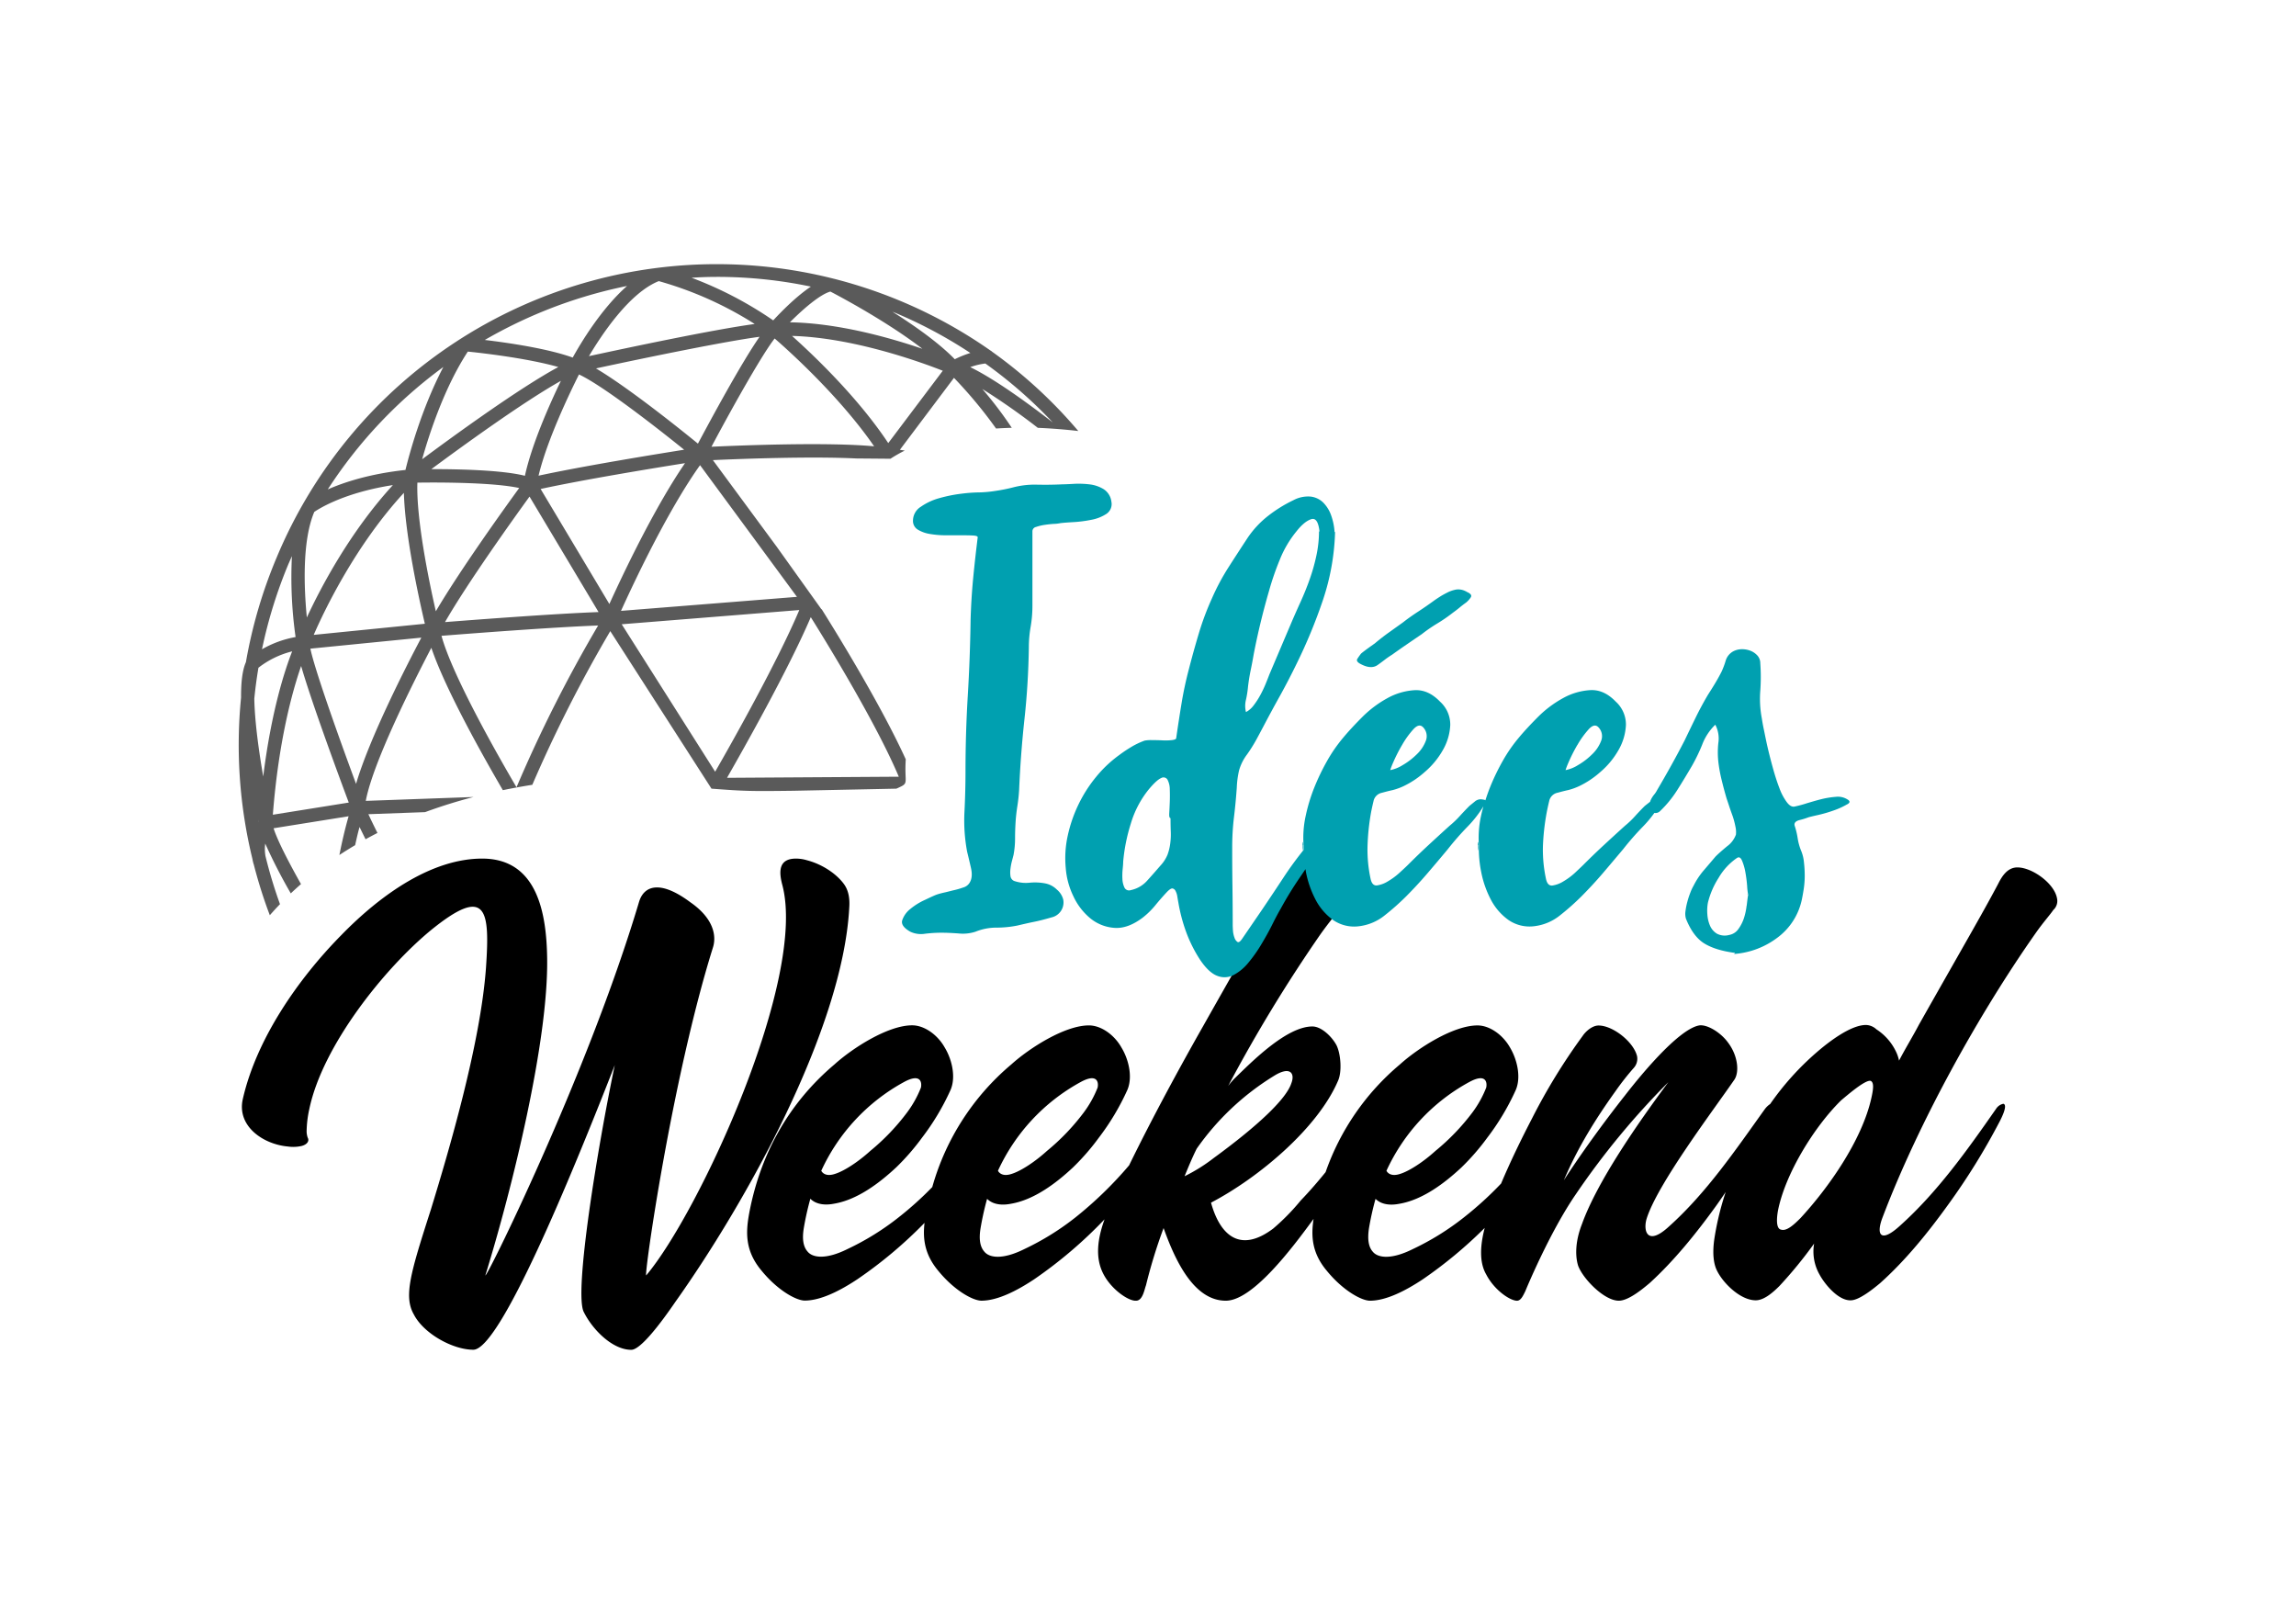 <svg id="Calque_1" data-name="Calque 1" xmlns="http://www.w3.org/2000/svg" viewBox="0 0 857 602"><defs><style>.cls-1{fill:#fff;}.cls-2{fill:#00a0b0;}.cls-3{fill:#5a5a5a;}</style></defs><title>logo</title><rect class="cls-1" width="857" height="602"/><path d="M777.18,563.21c-2.87-3.9-8.21-7.39-13.76-8.83a14.28,14.28,0,0,0-4.11-.62c-6.57,0-6.37,4.93-5.14,9.66,9.46,34.92-31,122.44-50.74,145.86-1,1,9.45-72.93,24.86-122.24,1.23-3.69,1-10.47-8.42-17-11.3-8.42-17.26-6.16-19.11-.2C681.24,635.32,642,714,643.44,709.08c10.07-32.67,23.42-86.9,23-117.93-.21-16.64-3.49-37.39-24.24-37.39-18.49,0-37.39,12.94-52.6,28.56-16,16.23-31.64,38.62-36.77,61.22-2.26,10.07,7.6,16.85,16.85,17.67a14.12,14.12,0,0,0,5.13-.21c2.26-.61,2.88-2,2.26-3.08a7.53,7.53,0,0,1-.41-2.26,40.74,40.74,0,0,1,1-8.42c4.93-23.63,27.94-52.39,45.4-66.77,21-17.05,22-7.4,20.55,14-2.06,28.56-14,68.82-20.55,90.19-7.6,23.63-10.27,32.46-6.37,39.24,3.7,7.19,14.59,13.15,22.19,13.15,9.86,0,36-63.28,52.8-106.22-6.37,30.41-15.41,85.47-11.51,92.25,3.29,6.57,10.69,14,17.67,14,3.5,0,11.1-10.07,16.44-17.87,26.3-37,62.45-101.7,64.92-147.1C779.44,568.76,779,565.68,777.18,563.21Z" transform="translate(-462.21 -233.34)"/><path d="M1230,568.55c-1-5.54-9.25-11.5-14.79-11.5-3.7,0-5.75,3.29-7.19,6.16-5.76,10.89-12.74,22.81-29.59,52.6-2.26,4.31-4.93,8.63-7.39,13.35a13.63,13.63,0,0,0-.82-2.67,20.31,20.31,0,0,0-7.61-9,6,6,0,0,0-3.9-1.64c-5.75,0-14,6.37-18.49,10.27a103.87,103.87,0,0,0-17.29,19.24,7.87,7.87,0,0,0-2,1.92c-10.89,15.2-21.78,31.23-35.75,43.76-8,7.4-9.65,1.85-8.42-2.67,3.9-12.94,25.27-41.09,32.87-52.18,1.85-2.88,1.23-8.84-2.26-13.56-2.88-4.11-8.22-7.19-11.09-6.58-8,1.65-22.6,19.72-27.53,26.09-8.43,10.69-16.85,22.4-22.81,31.64,5.14-12.12,11.92-23,19.31-33.28a98.27,98.27,0,0,1,6.78-8.63,5.09,5.09,0,0,0,1.24-4.31c-1.24-5.34-9-11.51-14.39-11.51-2.26,0-4.72,2.06-5.95,3.91a223,223,0,0,0-18.9,30.81c-4.13,7.94-8.13,16.22-11.52,24.25a130.37,130.37,0,0,1-14,12.73,98.26,98.26,0,0,1-18.9,11.71c-8.22,4.11-13.15,3.29-15,1-1.64-1.85-2-4.73-1.44-8.63a107,107,0,0,1,2.47-11.09c2.26,2.26,5.75,2.46,8.83,1.85,8.63-1.44,16.85-7.61,23.22-13.56a86.46,86.46,0,0,0,9.65-11.1,90.23,90.23,0,0,0,10.48-17.46c2.26-4.73.82-11.51-2-16.23-2.67-4.73-7.6-8.22-12.12-8.22-9,0-22.19,8.43-29,14.59A92,92,0,0,0,957,670.77c-2.94,3.62-6,7.17-9.28,10.57a81.7,81.7,0,0,1-10.27,10.48c-12.54,9.45-19.93,2.26-23.22-9.66,17.67-9.24,39.86-27.73,47.46-45.6,1.44-3.29,1-9.86-.62-13.15-1.64-3.08-5.54-7-9-7-9.65,0-22.6,13.15-29.17,19.52a30.05,30.05,0,0,0-2.26,2.67,559.61,559.61,0,0,1,34.51-56.7c3.09-4.32,5.55-7.19,6.78-9a4.69,4.69,0,0,0,1.24-4.11c-1.24-5.55-9.45-11.71-15-11.71-3.7,0-5.75,3.7-7.19,6.16-5.75,11.1-12.74,23-29.79,53.21-8.48,14.93-18.88,34.05-27.53,51.78a144.28,144.28,0,0,1-20.13,19.51,98.57,98.57,0,0,1-18.9,11.71c-8.22,4.11-13.15,3.29-15,1-1.65-1.85-2.06-4.73-1.44-8.63a109.61,109.61,0,0,1,2.46-11.09c2.26,2.26,5.76,2.46,8.84,1.85,8.63-1.44,16.85-7.61,23.21-13.56a86.1,86.1,0,0,0,9.66-11.1,90.75,90.75,0,0,0,10.48-17.46c2.26-4.73.82-11.51-2.06-16.23-2.67-4.73-7.6-8.22-12.12-8.22-9,0-22.19,8.43-29,14.59a92.46,92.46,0,0,0-29.47,45.74,127.19,127.19,0,0,1-12.64,11.37,98.26,98.26,0,0,1-18.9,11.71c-8.22,4.11-13.15,3.29-15,1-1.64-1.85-2.06-4.73-1.44-8.63a107,107,0,0,1,2.47-11.09c2.26,2.26,5.75,2.46,8.83,1.85,8.63-1.44,16.85-7.61,23.22-13.56a86.46,86.46,0,0,0,9.65-11.1,90.23,90.23,0,0,0,10.48-17.46c2.26-4.73.82-11.51-2.06-16.23-2.67-4.73-7.6-8.22-12.12-8.22-9,0-22.18,8.43-29,14.59-17.26,14.59-27.74,33.69-31.85,55.67-1.23,6.78-1.64,13.77,4.52,21.16,6.17,7.61,13.15,11.3,16.23,11.3,6.16,0,13.56-3.9,19.72-8a164.32,164.32,0,0,0,25-21c-.66,5.71-.09,11.58,5,17.74,6.16,7.61,13.15,11.3,16.23,11.3,6.16,0,13.56-3.9,19.72-8a165.64,165.64,0,0,0,26.24-22.36c-2.44,6.81-3.85,14.35-.15,20.92,3.09,5.55,9.25,9.66,11.92,9.45,2.47,0,3.08-4.11,3.7-5.75a192.74,192.74,0,0,1,6.57-21.36c4.32,12.12,11.3,27.11,23.22,27.11,10,0,24.68-19.45,32.76-30.53-.93,6.18-.75,12.54,4.83,19.23,6.17,7.61,13.15,11.3,16.23,11.3,6.17,0,13.56-3.9,19.73-8a163.85,163.85,0,0,0,23.09-19.17c-1.72,6.55-2.06,12.85.53,17.32,3.09,6,9,9.86,11.51,9.86,1.44,0,2.26-1.84,3.08-3.49,0,0,9-22,19.11-36.57a289,289,0,0,1,34.31-41.5c-11.3,15.21-26.51,37-32.26,53-2.26,5.75-2.67,11.3-1.44,15.41,1.65,4.72,9.66,13.14,15.21,13.14,3.08,0,7.39-3.08,11.5-6.57,9.25-8.42,17.67-18.9,25.06-29.17q1.7-2.4,3.34-4.83a106.25,106.25,0,0,0-4.16,17c-1,6.37-.2,10.27,1,12.53,2.26,4.52,8.63,10.89,14.38,10.89,3.08,0,6.37-2.88,8.84-5.34a162.37,162.37,0,0,0,12.94-15.82,17.35,17.35,0,0,0,2,11.5c1.85,3.5,7,9.86,11.71,9.66,3.09,0,8.43-4.32,10.89-6.37,9.66-8.63,18.08-19.11,25.48-29.38a248.64,248.64,0,0,0,19.31-31.23c.41-.82,3.08-5.95,1.23-6.36a4.26,4.26,0,0,0-2.67,1.84c-10.89,15.62-22,31.23-36,43.76-7,6.37-9,3.5-6.37-3.28,13.35-35.13,35.75-75.61,57.11-106,2.88-4.11,5.34-6.78,6.58-8.63A4.54,4.54,0,0,0,1230,568.55Zm-219.42,68.62c6.37-3.49,6.78.21,6.37,2.06a39.77,39.77,0,0,1-5.13,9.24A82.84,82.84,0,0,1,998,662.85c-4.52,4.11-9.86,7.6-13.35,8.63-3.91,1.23-4.93-1.23-4.93-1.23A71.77,71.77,0,0,1,1010.57,637.17Zm-211,0c6.37-3.49,6.78.21,6.37,2.06a39.88,39.88,0,0,1-5.14,9.24,82.41,82.41,0,0,1-13.76,14.38c-4.52,4.11-9.86,7.6-13.35,8.63-3.91,1.23-4.94-1.23-4.94-1.23A71.84,71.84,0,0,1,799.58,637.17Zm65.95,0c6.37-3.49,6.78.21,6.37,2.06a39.88,39.88,0,0,1-5.14,9.24A82.78,82.78,0,0,1,853,662.85c-4.52,4.11-9.86,7.6-13.36,8.63-3.9,1.23-4.93-1.23-4.93-1.23A71.84,71.84,0,0,1,865.53,637.17Zm38.83,35.13c1.44-3.49,2.88-7,4.52-10.27a97.42,97.42,0,0,1,28.76-27.12c6.16-3.9,8-1,6.58,2.67-1.85,5.76-12.13,15.62-29,27.94A62.93,62.93,0,0,1,904.36,672.3Zm256.39-29.37c-3.49,16-16.23,33.89-26.5,45-2.46,2.46-5.13,4.93-7.19,4.31-1.44-.2-2-2.46-1.23-7,2.67-13.77,13.56-31.44,23.63-41.3,2-1.64,9.24-8,11.09-7.19C1161.58,637.38,1161.58,639.23,1160.75,642.93Z" transform="translate(-462.21 -233.34)"/><path class="cls-2" d="M856.7,565.33a8.49,8.49,0,0,0-4.19-2.28,20.47,20.47,0,0,0-6-.29,13.34,13.34,0,0,1-5.8-.67,2.3,2.3,0,0,1-1.33-1.8,9.79,9.79,0,0,1,0-2.76,20.24,20.24,0,0,1,.57-2.95q.38-1.43.57-2.19a33,33,0,0,0,.57-6.09q0-3,.19-6.08c.12-2,.35-4,.66-6a61.22,61.22,0,0,0,.67-6.18q.57-13.31,2-26.44T846.23,475a45.13,45.13,0,0,1,.67-7.71,46.05,46.05,0,0,0,.67-7.7v-28A1.67,1.67,0,0,1,848.9,430a17.81,17.81,0,0,1,3.14-.77c1.2-.18,2.37-.31,3.52-.38a14.18,14.18,0,0,0,2.47-.28c1-.13,2.63-.25,4.85-.38a47.42,47.42,0,0,0,6.66-.86,15.38,15.38,0,0,0,5.61-2.19,4.39,4.39,0,0,0,1.9-4.56,6.48,6.48,0,0,0-2.85-4.66,13,13,0,0,0-5.23-1.81,34.09,34.09,0,0,0-6.19-.19c-2.15.13-4,.19-5.51.19h1q-4.58.2-9,.1a31.88,31.88,0,0,0-8.84,1,61.56,61.56,0,0,1-6.66,1.33,44.4,44.4,0,0,1-6.66.57,58,58,0,0,0-6.09.48,54,54,0,0,0-8.08,1.62,22.5,22.5,0,0,0-7,3.23,6.15,6.15,0,0,0-2.95,5.14,3.77,3.77,0,0,0,1.81,3.42,12.47,12.47,0,0,0,4.56,1.62,34.47,34.47,0,0,0,5.9.48h5.8q2.67,0,4.38.09c1.14.07,1.71.28,1.71.67q-1,8-1.71,15.4t-.95,15.41q-.2,14.28-1.05,28.35t-.85,28.34q0,7.23-.39,15a63.16,63.16,0,0,0,1,14.84q.57,2.28,1.42,6c.57,2.48.35,4.41-.66,5.81a4,4,0,0,1-2.19,1.52c-1.08.38-2.22.73-3.43,1s-2.37.61-3.51.86-2.1.51-2.86.76-2.38,1-4.47,2a24.06,24.06,0,0,0-5.52,3.42,9.07,9.07,0,0,0-3,4.19c-.45,1.45.54,2.88,3,4.28a9.33,9.33,0,0,0,5.52.76,52.73,52.73,0,0,1,5.89-.38q3,0,6.66.28a15.18,15.18,0,0,0,6.28-.66,20.71,20.71,0,0,1,7.8-1.52,39.53,39.53,0,0,0,7.8-.77c2.15-.5,4.28-1,6.37-1.42s4.22-1,6.37-1.62a5.7,5.7,0,0,0,4.38-6.75A7.17,7.17,0,0,0,856.7,565.33Z" transform="translate(-462.21 -233.34)"/><path class="cls-2" d="M970.65,481.43c2.4,1.15,4.37,1.15,5.89,0,.89-.63,1.74-1.26,2.57-1.9s1.74-1.26,2.76-1.9q2.65-1.9,5.42-3.8T992.9,470a57.46,57.46,0,0,1,5.81-4,58.5,58.5,0,0,0,5.8-4c.88-.63,1.71-1.27,2.47-1.9s1.58-1.27,2.47-1.9a8.39,8.39,0,0,0,1.72-1.91c.5-.76,0-1.45-1.53-2.09a5.93,5.93,0,0,0-3.8-.86,12.05,12.05,0,0,0-3.24,1.05c-1,.51-1.93,1-2.75,1.52s-1.69,1.08-2.57,1.72c-1.9,1.39-3.84,2.72-5.8,4s-3.84,2.6-5.62,4l-5.32,3.8q-2.67,1.91-5.14,4c-.89.63-1.78,1.26-2.66,1.9s-1.71,1.27-2.48,1.9a24,24,0,0,0-1.42,2C968.39,480,969,480.67,970.65,481.43Z" transform="translate(-462.21 -233.34)"/><path class="cls-2" d="M948.48,547.73a12.48,12.48,0,0,0-.09,1.62,6.64,6.64,0,0,0,.09,1.33c.07.26.1-.38.1-1.9l.17-.17C948.63,547.61,948.54,547.31,948.48,547.73Z" transform="translate(-462.21 -233.34)"/><path class="cls-2" d="M1009.36,454c-.32-.12-.23-.06.28.19C1009.77,454.23,1009.67,454.17,1009.36,454Z" transform="translate(-462.21 -233.34)"/><path class="cls-2" d="M1013.92,547.73a12.48,12.48,0,0,0-.09,1.62,6.64,6.64,0,0,0,.09,1.33c.07.26.1-.38.1-1.9l.17-.17C1014.07,547.61,1014,547.31,1013.92,547.73Z" transform="translate(-462.21 -233.34)"/><path class="cls-2" d="M1114.46,567.33c0-.05,0-.07,0-.1h0Z" transform="translate(-462.21 -233.34)"/><path class="cls-2" d="M1114.47,567.23h.18C1114.54,567,1114.48,567,1114.47,567.23Z" transform="translate(-462.21 -233.34)"/><path class="cls-2" d="M1151.75,531.66a6.62,6.62,0,0,0-4.28-.95,32.72,32.72,0,0,0-5.33.85c-1.84.45-3.65,1-5.42,1.52a42.32,42.32,0,0,1-4.57,1.24c-1,.26-2-.29-3-1.62a20.63,20.63,0,0,1-2.76-5.23q-1.24-3.22-2.38-7.32t-2-7.8c-.58-2.48-1-4.73-1.43-6.76s-.64-3.42-.76-4.18a38.81,38.81,0,0,1-.57-10.27,70.52,70.52,0,0,0,0-10.28,4.22,4.22,0,0,0-1.14-2.95,6.9,6.9,0,0,0-2.76-1.8,8.58,8.58,0,0,0-3.33-.48,6.9,6.9,0,0,0-3,.86,5.88,5.88,0,0,0-2.66,3.33,30.24,30.24,0,0,1-1.52,4.09c-.76,1.52-1.59,3-2.47,4.47s-1.78,2.88-2.67,4.28q-2.47,4.18-4.56,8.46t-4.19,8.66q-2.47,4.76-5,9.32t-5.23,9.13a9.35,9.35,0,0,1-1.14,1.71,9.86,9.86,0,0,0-1.24,2c-.09.2-.16.41-.23.61l-2,1.58q-1.9,1.9-3.61,3.8a34.49,34.49,0,0,1-3.8,3.62q-4,3.62-7.9,7.23t-7.7,7.42c-.64.63-1.65,1.58-3,2.85a25.25,25.25,0,0,1-4.37,3.23,10.67,10.67,0,0,1-4.09,1.53c-1.21.12-2-.7-2.38-2.48a51.56,51.56,0,0,1-1.14-12.17,86.15,86.15,0,0,1,1.33-12.18c.25-1.39.6-3,1-4.66a4,4,0,0,1,3.13-3.14c1.4-.38,2.73-.73,4-1a23.28,23.28,0,0,0,4-1.43,33.51,33.51,0,0,0,8-5.33,30.53,30.53,0,0,0,6.76-8.18,20.57,20.57,0,0,0,2.76-9.32,11.52,11.52,0,0,0-3.81-8.75q-4.38-4.56-9.51-4.28a23.8,23.8,0,0,0-10.18,3,41,41,0,0,0-9.32,7q-4.28,4.29-7.13,7.71a56.38,56.38,0,0,0-6,8.65,82.84,82.84,0,0,0-4.85,10.09q-.91,2.31-1.65,4.66a1,1,0,0,0-.44-.19,7.65,7.65,0,0,0-1.33-.19,3.42,3.42,0,0,0-2.19.85l-2,1.62c-1.26,1.27-2.47,2.54-3.61,3.8a34.49,34.49,0,0,1-3.8,3.62q-4,3.62-7.9,7.23t-7.7,7.42c-.64.63-1.65,1.58-3.05,2.85a25.25,25.25,0,0,1-4.37,3.23,10.67,10.67,0,0,1-4.09,1.53c-1.21.12-2-.7-2.38-2.48a51.56,51.56,0,0,1-1.14-12.17A86.15,86.15,0,0,1,973.88,537c.25-1.39.6-3,1-4.66a4,4,0,0,1,3.13-3.14c1.4-.38,2.73-.73,4-1a23,23,0,0,0,4-1.43,33.51,33.51,0,0,0,8-5.33,30.34,30.34,0,0,0,6.76-8.18,20.57,20.57,0,0,0,2.76-9.32,11.52,11.52,0,0,0-3.81-8.75q-4.38-4.56-9.51-4.28a23.84,23.84,0,0,0-10.18,3,41,41,0,0,0-9.32,7q-4.28,4.29-7.13,7.71a56.38,56.38,0,0,0-6,8.65,82.84,82.84,0,0,0-4.85,10.09A64.57,64.57,0,0,0,949.53,538a37.75,37.75,0,0,0-.76,10.56l0,0c0,.06,0,.11,0,.17,0,.59,0,1.2,0,1.82-2.61,3.25-5.09,6.63-7.41,10.16q-4,6.09-8,12l-7.42,10.84c-.76,1.14-1.36,1.59-1.8,1.33a3,3,0,0,1-1.15-1.61,9.61,9.61,0,0,1-.57-2.67c-.06-.95-.09-1.61-.09-2q0-7.21-.1-14.55t-.09-14.55a94.18,94.18,0,0,1,.66-11.22c.45-3.68.79-7.36,1.05-11a34,34,0,0,1,.86-6.47,18,18,0,0,1,2.95-5.89,58.44,58.44,0,0,0,3.42-5.43c1-1.83,2-3.71,3-5.61q3-5.7,6.19-11.41c2.09-3.81,4.09-7.67,6-11.61a194,194,0,0,0,9.8-23.78,87.31,87.31,0,0,0,4.47-25.3l-.19.19a22.4,22.4,0,0,0-1.24-6.18,12.84,12.84,0,0,0-2.95-4.85,8,8,0,0,0-4.76-2.28A11.57,11.57,0,0,0,945,420a51.19,51.19,0,0,0-9.51,5.9,35.78,35.78,0,0,0-7.61,8.18q-3.63,5.52-7.14,11a84.09,84.09,0,0,0-6.18,11.6,102.54,102.54,0,0,0-4.85,12.94q-2,6.66-3.71,13.32-1.71,6.46-2.76,12.84t-2,13c0,.38-.54.63-1.61.76a21.19,21.19,0,0,1-3.62.09q-2-.09-3.9-.09a13,13,0,0,0-2.66.19,28.38,28.38,0,0,0-5,2.38q-2.39,1.43-4.47,3a45.44,45.44,0,0,0-8.66,8.18,51,51,0,0,0-6.56,10.27,52.35,52.35,0,0,0-4,11.6,38.74,38.74,0,0,0-.76,12,29,29,0,0,0,2.86,10.65,23.41,23.41,0,0,0,6.37,8.28,15.9,15.9,0,0,0,8.94,3.52q5,.38,10.56-3.81a29.94,29.94,0,0,0,4.75-4.66q2.1-2.57,4.38-5c.88-.89,1.55-1.3,2-1.24a1.66,1.66,0,0,1,1.14.95,6.49,6.49,0,0,1,.66,2.1c.13.82.26,1.55.38,2.18a61.67,61.67,0,0,0,2.95,11.13,51.48,51.48,0,0,0,5.23,10.37q3.24,4.75,6.38,5.9a7.3,7.3,0,0,0,6-.29,18,18,0,0,0,5.52-4.56,52.9,52.9,0,0,0,4.94-7c1.52-2.53,2.89-5,4.09-7.42s2.25-4.37,3.14-5.89a132,132,0,0,1,7-11.42c.74-1.07,1.47-2.16,2.2-3.25.06.36.1.7.17,1.07a37.59,37.59,0,0,0,3.52,10.17,21.67,21.67,0,0,0,6.57,7.71A13.84,13.84,0,0,0,969.5,579a18.81,18.81,0,0,0,9.61-4.09,91.46,91.46,0,0,0,7.9-7q4.17-4.18,8-8.65t7.6-9a104.82,104.82,0,0,1,7.42-8.47,42.6,42.6,0,0,0,5.87-7.53c-.34,1.24-.66,2.48-.92,3.73a37.75,37.75,0,0,0-.76,10.56l0,0a1,1,0,0,0,0,.17,43.68,43.68,0,0,0,.85,10,37.59,37.59,0,0,0,3.52,10.17,21.67,21.67,0,0,0,6.57,7.71,13.84,13.84,0,0,0,9.79,2.38,18.81,18.81,0,0,0,9.61-4.09,91.46,91.46,0,0,0,7.9-7c2.78-2.79,5.45-5.67,8-8.65s5.08-6,7.61-9a104.82,104.82,0,0,1,7.42-8.47,42.56,42.56,0,0,0,4.23-5.05h0a2.39,2.39,0,0,0,2-.57,41.36,41.36,0,0,0,6.56-8c1.84-2.91,3.65-5.9,5.43-8.94a65.45,65.45,0,0,0,3.9-8.08,20.2,20.2,0,0,1,4.85-7.33,11,11,0,0,1,1.14,6.76,32.36,32.36,0,0,0,0,7.13,55.55,55.55,0,0,0,1.23,6.75c.57,2.35,1.18,4.6,1.81,6.76.25.76.6,1.77,1,3s.88,2.54,1.33,3.8a30,30,0,0,1,1,3.81,9.07,9.07,0,0,1,.19,3,9.38,9.38,0,0,1-3.33,4.38q-2.76,2.28-4.28,3.8c-1.4,1.65-2.86,3.37-4.38,5.14a28,28,0,0,0-3.8,5.71,17.58,17.58,0,0,0-1.24,2.66,30.11,30.11,0,0,0-1.14,3.52,25.37,25.37,0,0,0-.67,3.42,6.4,6.4,0,0,0,.19,2.76q2.67,6.66,6.85,9.23t11.42,3.52v.19c-.46,0-.48.07,0,.19a30.45,30.45,0,0,0,15.78-6,23.75,23.75,0,0,0,9.14-14c.25-1.14.5-2.53.76-4.18a33.6,33.6,0,0,0,.38-5,44,44,0,0,0-.29-5,14.66,14.66,0,0,0-1-4.19,20.4,20.4,0,0,1-1.34-4.76,28.37,28.37,0,0,0-1.14-4.75c-.25-1,.38-1.71,1.91-2.09a26.86,26.86,0,0,0,3.23-1c.38-.12,1.55-.41,3.52-.85a51,51,0,0,0,5.9-1.71,27.74,27.74,0,0,0,4.85-2.19C1152.82,533,1152.89,532.29,1151.75,531.66Zm-105.22-10.5,0,0C1046.47,521.19,1046.47,521.18,1046.53,521.16Zm4.49-9.86a33.49,33.49,0,0,1,4.18-5.8q2.19-2.38,3.71-.67a4.76,4.76,0,0,1,.95,4.95,13.58,13.58,0,0,1-3.32,5,26,26,0,0,1-5.33,4.09,13.47,13.47,0,0,1-4.65,1.87,27.6,27.6,0,0,1,1.13-2.91A58.11,58.11,0,0,1,1051,511.3Zm-69.93,9.86,0,0C981,521.19,981,521.18,981.09,521.16Zm4.49-9.86a33.49,33.49,0,0,1,4.18-5.8q2.19-2.38,3.71-.67a4.76,4.76,0,0,1,.95,4.95,13.58,13.58,0,0,1-3.32,5,26,26,0,0,1-5.33,4.09,13.47,13.47,0,0,1-4.65,1.87,27.6,27.6,0,0,1,1.13-2.91A58.11,58.11,0,0,1,985.58,511.3Zm-58.3-16.83a37.18,37.18,0,0,0,.76-4.85q.38-3.24,1-6.19t1.14-6q2.28-11.79,5.71-23.59a104.12,104.12,0,0,1,4-11.6,40.09,40.09,0,0,1,6.28-10.66c1.9-2.4,3.71-3.9,5.42-4.47s2.76,1,3.14,4.66l-.19-.19v.19a43.57,43.57,0,0,1-1,9,68.82,68.82,0,0,1-2.48,8.75c-1,2.85-2.15,5.68-3.42,8.47s-2.47,5.51-3.61,8.18l-8,18.83c-.38,1-.86,2.22-1.43,3.61a41.93,41.93,0,0,1-2,4.19,28.28,28.28,0,0,1-2.47,3.8,8.66,8.66,0,0,1-2.85,2.48A9.4,9.4,0,0,1,927.28,494.47ZM899,548.21a18.92,18.92,0,0,1-1,4.09,13.48,13.48,0,0,1-2.66,4.09c-1.53,1.77-3.14,3.61-4.86,5.51a11.24,11.24,0,0,1-6.18,3.62,1.91,1.91,0,0,1-2.38-.95,8.31,8.31,0,0,1-.76-3.24,24,24,0,0,1,.1-3.71c.12-1.2.19-2.12.19-2.75a66.27,66.27,0,0,1,2.85-14.18A37,37,0,0,1,890.94,528c2-2.41,3.58-3.83,4.66-4.28a1.72,1.72,0,0,1,2.38.57,7.75,7.75,0,0,1,.86,3.62c.06,1.58.06,3.17,0,4.75s-.13,3-.2,4.19.1,1.81.48,1.81q0,2.65.09,5A26,26,0,0,1,899,548.21Zm215.15,23.11a24,24,0,0,1-1,4.66,14.89,14.89,0,0,1-2.09,4.09,5.33,5.33,0,0,1-3.43,2.19,6.23,6.23,0,0,1-4.56-.48,6.49,6.49,0,0,1-2.57-2.95,12.72,12.72,0,0,1-1-4.18,16.71,16.71,0,0,1,.19-4.38,30.59,30.59,0,0,1,4-9.32,22.94,22.94,0,0,1,6.85-7.42c.76-.5,1.39-.19,1.9,1a19.72,19.72,0,0,1,1.24,4.28,50,50,0,0,1,.66,5.13,25.35,25.35,0,0,0,.38,3.33C1114.52,568.37,1114.37,569.74,1114.18,571.32Z" transform="translate(-462.21 -233.34)"/><path class="cls-3" d="M864.69,394.19a176.32,176.32,0,0,0-32.19-29.61,2.43,2.43,0,0,0-.61-.44,178,178,0,0,0-266.41,77.24A179.36,179.36,0,0,0,554,480.45c-1.35,3-1.85,7.72-1.81,13.2a179.41,179.41,0,0,0,4.23,60.2c.1.58.23,1.16.39,1.75a2.65,2.65,0,0,0,.11.3,179.46,179.46,0,0,0,6,19q1.86-2.13,3.8-4.14a174.38,174.38,0,0,1-5.42-17.92,15.44,15.44,0,0,1-.09-4.68,201.61,201.61,0,0,0,9.54,18.58c1.25-1.18,2.52-2.34,3.81-3.46-4.8-8.54-8.86-16.46-10.23-20.84l28-4.48c-1.38,4.83-2.51,9.72-3.44,14.46,1.93-1.28,3.89-2.49,5.88-3.67.5-2.25,1-4.52,1.65-6.78.65,1.35,1.4,2.89,2.24,4.57q2.2-1.21,4.44-2.35c-1.41-2.82-2.56-5.2-3.39-7l21.17-.77q8.9-3.27,18.09-5.65l-40.23,1.45c2.71-14.56,18-44.7,24.47-57.13,5.34,15.82,20,41.66,26.69,53.13,3.65-.75,7.32-1.42,11-2A516.05,516.05,0,0,1,690,468.87l37.78,58.79c12.22.91,14,1,30.48.79l38.52-.79,0-.12,0,.12c5.1-2.27,2.91-1.31,3.51-10.95-9-19.76-25.09-46-31.29-55.87h.09l-.31-.18-16.59-23.2-23.89-32.41c10.47-.47,36.28-1.46,53.5-.62l12.78.11a53.54,53.54,0,0,1,5.34-3.05l-1.82-.29,20.19-26.85A168.89,168.89,0,0,1,834,393.26q2.93-.19,5.86-.27a146.07,146.07,0,0,0-11-14.49A252.12,252.12,0,0,1,849.58,393C854.69,393.22,859.76,393.62,864.69,394.19ZM730,336.67a170.29,170.29,0,0,1,34.88,3.63c-5.59,3.73-11.32,9.63-14.06,12.6A141.18,141.18,0,0,0,720.35,337C723.58,336.77,726.81,336.67,730,336.67Zm42.14,5.47c3.87,2,21.43,11.39,34.37,21.37-12.19-4.16-31.44-9.6-49.47-9.89C762,348.65,768.29,343.21,772.18,342.14Zm-93.85,30.93c8.65,4,28.26,19.21,39.28,28.1-11.35,1.81-37.6,6.08-54.34,9.69C666.46,397.28,675.32,379.06,678.33,373.07ZM658.14,410.9c-8.61-2.18-25.16-2.5-34.93-2.48,11-8.15,34.23-25.05,48.36-32.95C667.44,384,660.69,399.11,658.14,410.9Zm26.52-40.07c21.25-4.58,49.34-10.28,61.06-11.8-6.86,9.84-18.3,31.06-23,39.87C716,393.41,696.66,377.92,684.66,370.83Zm23.45-32.58a134.52,134.52,0,0,1,35.8,16c-15.29,2.05-47.37,8.86-61.87,12C686.77,358.29,697.14,342.6,708.11,338.25ZM664.52,349.7a174.78,174.78,0,0,1,31.75-9.64c-9.75,8.57-17.52,21.71-20.29,26.72-9.39-3.38-24-5.51-32.81-6.57A176.93,176.93,0,0,1,664.52,349.7Zm6.09,20.61c-14.68,7.91-39.61,26.08-50.83,34.42,2.64-9.42,8.28-26.79,17.05-40.18C641.9,365.06,659,367,670.61,370.31Zm-42.92,0c-8.22,15.67-12.8,32.9-14.14,38.41-13.34,1.45-22.87,4.57-29,7.27A172.78,172.78,0,0,1,627.69,370.3Zm-48.16,54.06c2.13-1.45,11.52-7.24,29.33-10-16,17.48-26.86,38.08-32.12,49.41C575.7,453,574.91,435.21,579.53,424.36Zm-9.45,19c.35-.83.72-1.66,1.09-2.49a158.84,158.84,0,0,0,1.37,30.2A38.49,38.49,0,0,0,560,475.65,175.77,175.77,0,0,1,570.08,443.33ZM558.63,540c0-.24-.07-.47-.1-.7.05.22.09.45.14.63A.25.25,0,0,1,558.63,540Zm1.83-16.87c-1.66-9.55-3.17-20.56-3.33-29.05q.57-5.77,1.54-11.54a33.64,33.64,0,0,1,12.59-6.12C568.52,483.41,563.47,498.8,560.46,523.14Zm3.59,14.26c2.15-27.56,7.26-46,10.56-55.5,1.42,4.9,3.89,12.52,8.15,24.55,3.83,10.83,7.78,21.47,9.63,26.41Zm31.06-11.52c-8-21.59-15.65-43.6-17.05-50.46l41.42-4.11C614,481.65,600.14,508.68,595.11,525.88Zm-15.8-55.6c4-9.23,15.64-33.46,33.65-53,.46,16.32,5.88,40.6,7.83,48.85ZM618,413.46c9.65-.16,28.86,0,38,2-5.81,8-22.16,30.78-31.11,46C622.35,450.37,617.53,427,618,413.46Zm37,113.68c-6.56-11.17-23.91-41.51-28-56.52,9.67-.76,41.3-3.21,58.47-3.85A521,521,0,0,0,655,527.14ZM628.31,465.5c8.42-14.66,25.47-38.45,31.55-46.84l25.77,43.1C669.33,462.35,639.7,464.61,628.31,465.5Zm61.35-6.75L664,415.82c16.34-3.54,42.25-7.78,53.9-9.63C712.89,413.45,703.11,429.31,689.66,458.75Zm108,64.45-64.08.41c6-10.51,22.83-40.22,31.26-59.95C771.56,474.39,789.52,503.8,797.69,523.2Zm-68.53-1.89-34.86-55L760.55,461C752.37,480.39,735.1,511,729.16,521.31Zm30.55-65.23L694,461.31c14.92-32.73,25.4-48.67,29.51-54.37Zm-31.92-56c9.14-17.18,19.37-35.08,23.6-40.42,5.78,5,24.55,22,37.13,40.24C771.33,398.29,739.49,399.52,727.79,400.06Zm66-1.38c-11.28-17-27.73-32.67-35.92-40,22.67.6,47.81,9.66,56.27,13Zm1.64-49,1.35.55a171.26,171.26,0,0,1,27.66,14.82,38.92,38.92,0,0,0-5.82,2.33C812.67,361.31,803.74,355,795.39,349.72Zm29,20.64A25.31,25.31,0,0,1,830,369,171,171,0,0,1,855.18,391C845.19,383.28,833.23,374.66,824.38,370.36Z" transform="translate(-462.21 -233.34)"/></svg>